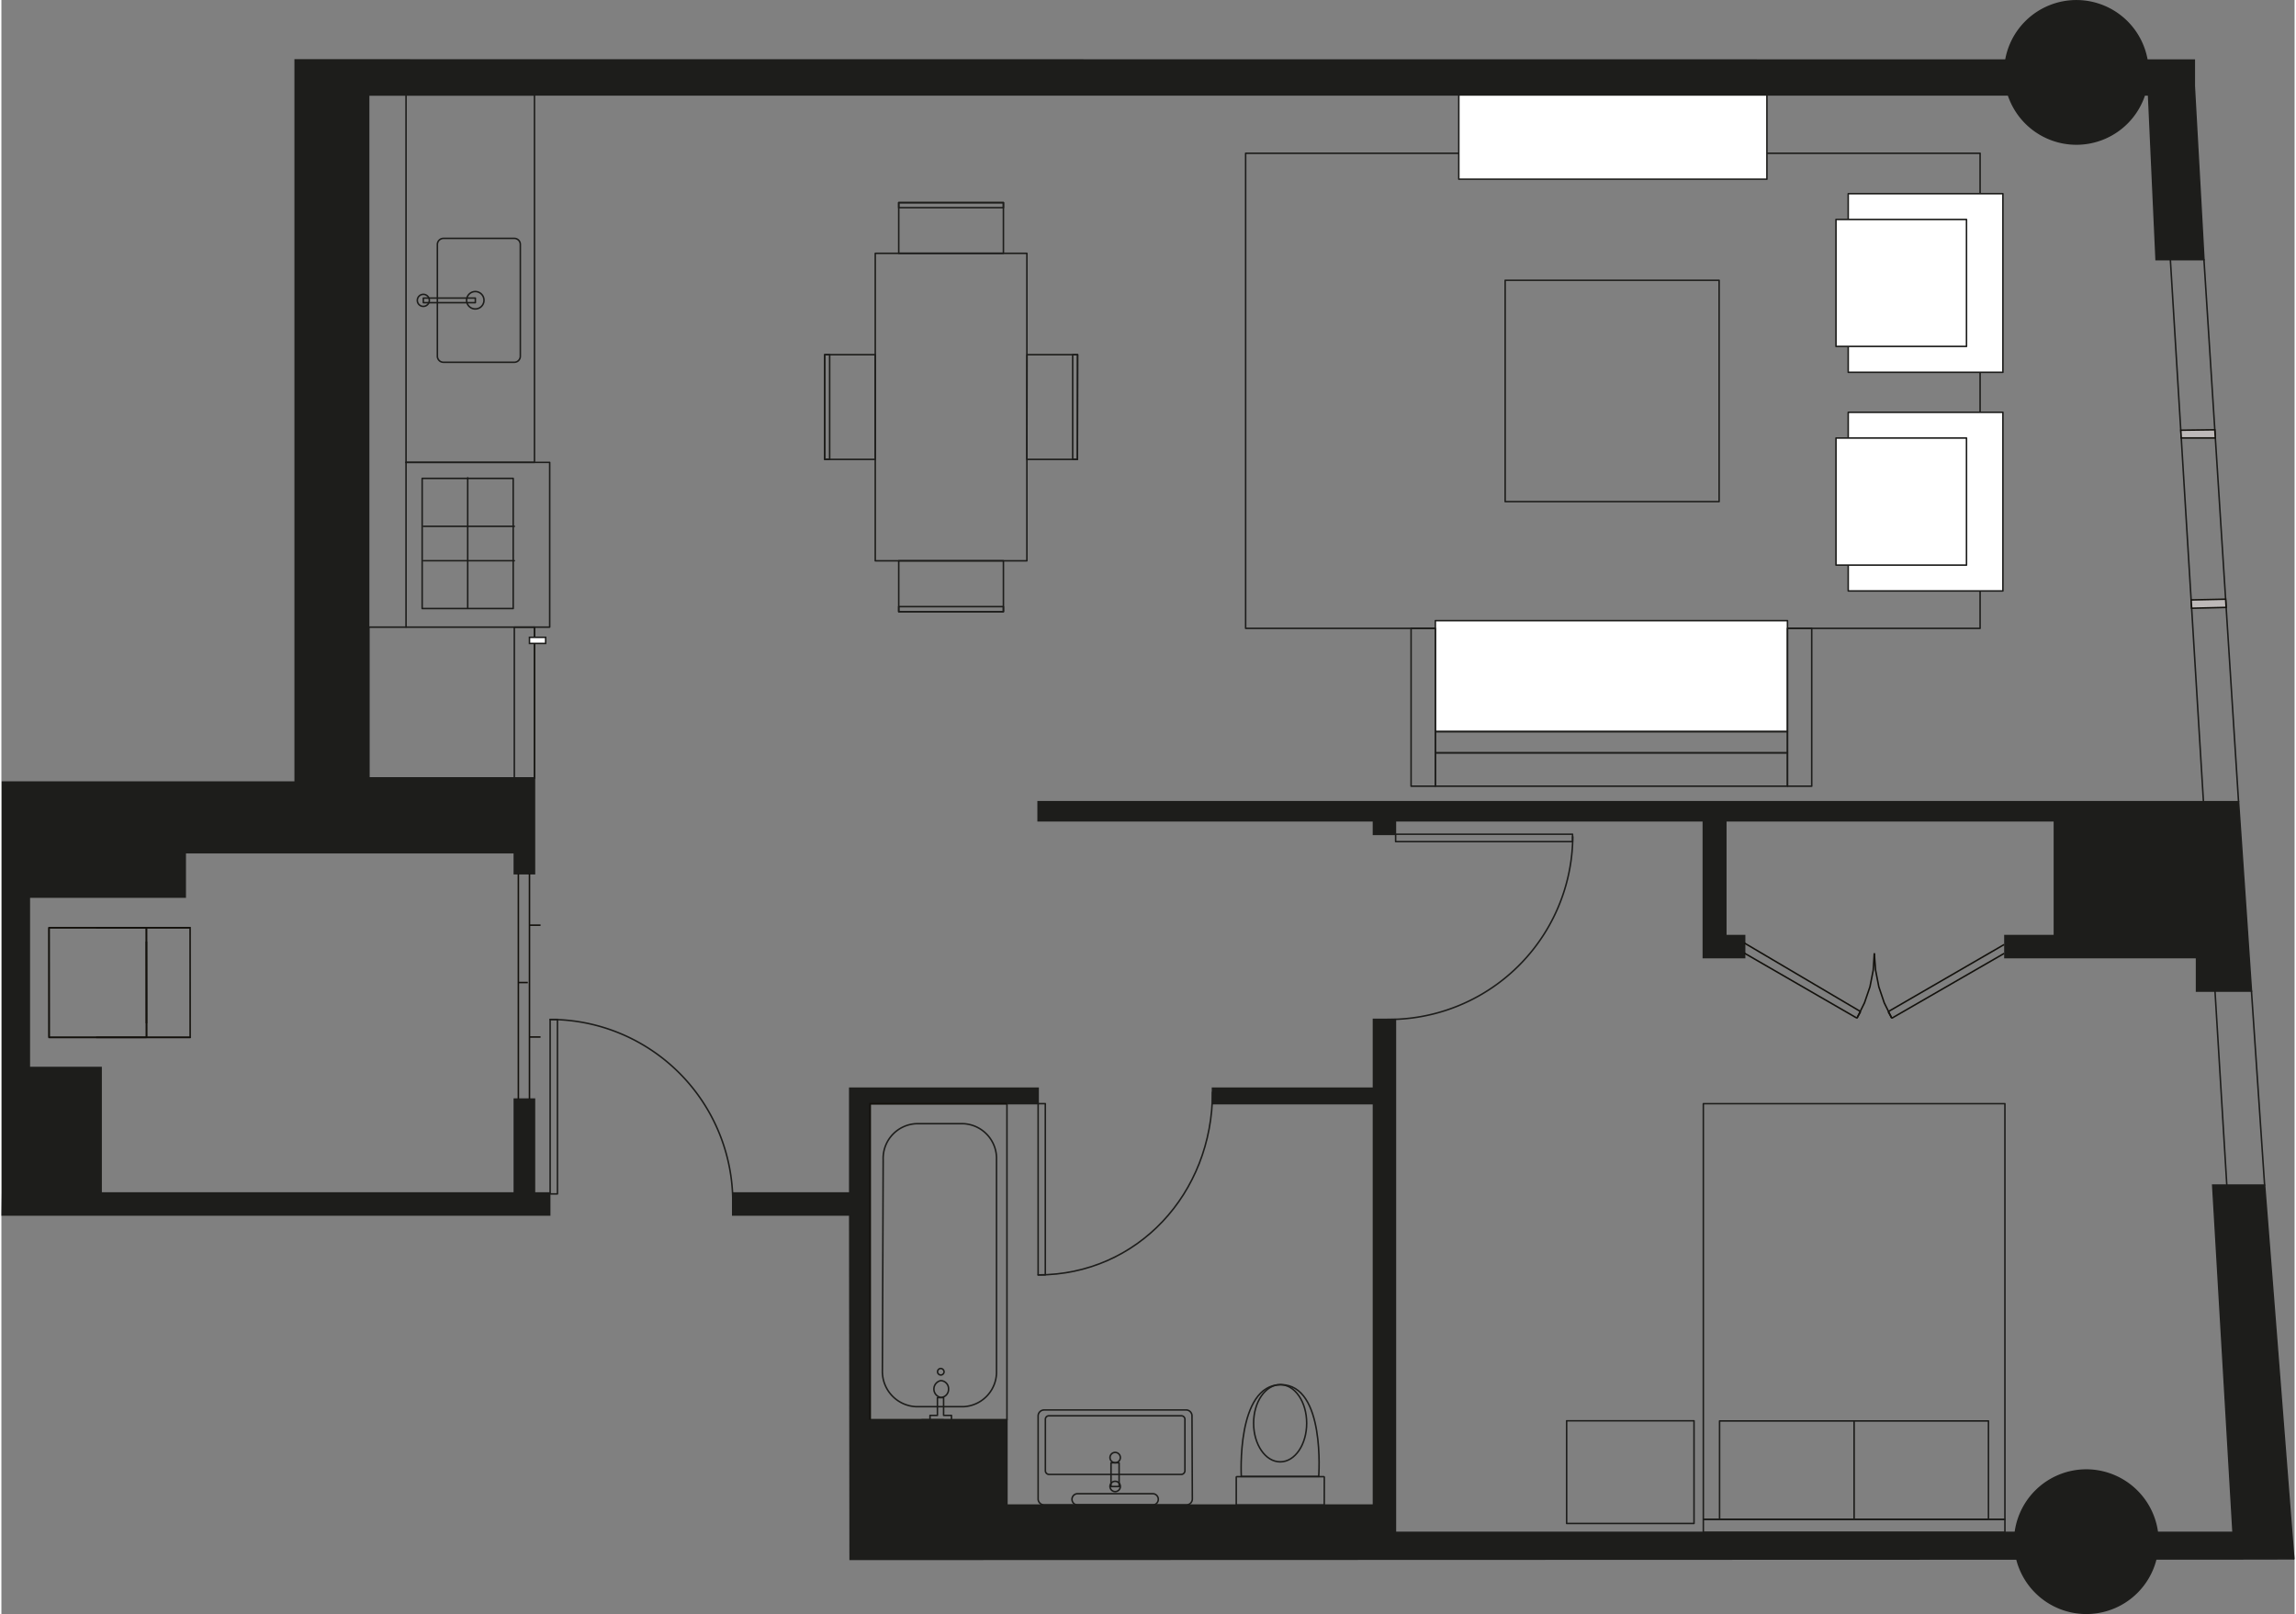 <?xml version="1.0" encoding="UTF-8"?>
<svg width="700px" height="492px" xmlns="http://www.w3.org/2000/svg" viewBox="0 0 408.33 287.35">
  <rect x="0" y="0" width="408.33" height="287.35" fill="#808080" stroke="none"/>
  <defs>
    <style>.cls-1,.cls-5,.cls-6{fill:none;}.cls-1,.cls-2,.cls-4,.cls-8{stroke:#1d1d1b;}.cls-1,.cls-4{stroke-linecap:round;stroke-linejoin:round;}.cls-1,.cls-2,.cls-3,.cls-4,.cls-5,.cls-6,.cls-7,.cls-8{stroke-width:0.27px;}.cls-2{fill:#1d1d1b;}.cls-2,.cls-3,.cls-5,.cls-6,.cls-7{stroke-miterlimit:10;}.cls-3{fill:#b6b3b2;}.cls-3,.cls-5,.cls-6,.cls-7{stroke:#13110c;}.cls-4,.cls-8{fill:#fff;}.cls-6{fill-rule:evenodd;}.cls-7{fill:#bdb9b8;}</style>
  </defs>
  <title>5 B</title>
  <g id="Layer_2" data-name="Layer 2">
    <g id="Layer_1-2" data-name="Layer 1">
      <path class="cls-1" d="M130.23,214a32.52,32.52,0,0,0-32.52-32.51"></path>
      <rect class="cls-1" x="97.71" y="181.48" width="1.3" height="31.06"></rect>
      <path class="cls-1" d="M215.65,194.44c0,18-13.34,32.52-31.05,32.52"></path>
      <rect class="cls-1" x="184.6" y="196.47" width="1.28" height="30.48"></rect>
      <polyline class="cls-2" points="17.75 212.38 91.33 212.38 91.33 195.66 94.92 195.66 94.92 212.38 97.63 212.38 97.63 216.3 0.14 216.3 0.19 212.38 0.19 139.22 52.31 139.22 52.31 10.67 382.33 10.7 390.47 10.7 390.47 15.3 392.19 46.22 383.67 46.22 382.33 16.89 65.39 16.89 65.39 138.5 94.92 138.5 94.92 155.54 91.33 155.54 91.33 151.8 32.73 151.8 32.73 159.7 4.97 159.7 4.97 190.04 17.75 190.04 17.75 212.38"></polyline>
      <polyline class="cls-2" points="408.19 277.5 397.23 277.52 397.23 277.52 151.13 277.6 151.06 216.3 130.22 216.3 130.22 212.38 151.06 212.38 151.06 193.72 184.6 193.72 184.6 196.47 154.67 196.47 154.67 252.75 179.04 252.75 179.04 267.94 243.25 267.94 244.31 267.94 244.31 196.47 215.65 196.47 215.65 193.72 244.31 193.72 244.31 181.47 248.22 181.47 248.22 272.8 397.37 272.8 393.75 210.97 402.99 210.97"></polyline>
      <line class="cls-1" x1="402.99" y1="210.98" x2="408.19" y2="277.5"></line>
      <polyline class="cls-2" points="307.05 166.56 310.4 166.56 310.4 170.47 303.05 170.47 303.05 146.12 248.22 146.12 248.22 148.54 244.31 148.54 244.31 146.12 184.6 146.12 184.6 142.72 398.35 142.72 400.65 176.44 390.87 176.44 390.87 170.47 356.75 170.47 356.75 166.56 365.56 166.56 365.56 146.12 307.05 146.12"></polyline>
      <line class="cls-1" x1="307.05" y1="146.12" x2="307.05" y2="166.56"></line>
      <path class="cls-1" d="M246.8,181.48a32.76,32.76,0,0,0,33-32.52"></path>
      <rect class="cls-1" x="248.26" y="148.51" width="31.5" height="1.32"></rect>
      <rect class="cls-1" x="154.67" y="196.48" width="24.38" height="56.28"></rect>
      <path class="cls-1" d="M177.19,206.46a6.19,6.19,0,0,0-5.92-6.42h-8.34a6.18,6.18,0,0,0-5.92,6.42L156.87,244a6.28,6.28,0,0,0,6.06,6.42h8.34a6.18,6.18,0,0,0,5.92-6.42Z"></path>
      <polygon class="cls-3" points="154.67 252.75 154.67 196.47 179.04 196.47 179.04 196.47 154.67 196.47 154.67 252.75 154.67 252.75"></polygon>
      <polyline class="cls-1" points="165.35 252.75 165.35 251.97 166.67 251.97 166.67 248.81 167.77 248.81 167.77 251.97 169.17 251.97 169.17 252.75"></polyline>
      <line class="cls-1" x1="167.73" y1="252.75" x2="163.9" y2="252.75"></line>
      <path class="cls-1" d="M168.65,247.3a1.44,1.44,0,0,0-1.38-1.52,1.53,1.53,0,0,0,0,3A1.44,1.44,0,0,0,168.65,247.3Z"></path>
      <path class="cls-1" d="M167.85,244.25a.58.58,0,1,1-.58-.63A.61.61,0,0,1,167.85,244.25Z"></path>
      <path class="cls-1" d="M212,252.12A1.06,1.06,0,0,0,211,251H185.69a1.08,1.08,0,0,0-1.09,1.08v14.71a1.07,1.07,0,0,0,1.09,1.11H211a1.06,1.06,0,0,0,1.06-1.11Z"></path>
      <path class="cls-1" d="M206,266.91a1,1,0,0,0-1-1H191.63a1,1,0,0,0-1,1h0a1,1,0,0,0,1,1H205a1,1,0,0,0,1-1Z"></path>
      <path class="cls-1" d="M210.74,252.67a.63.63,0,0,0-.64-.63H186.55a.63.63,0,0,0-.66.63v9.15a.67.67,0,0,0,.66.66H210.1a.67.67,0,0,0,.64-.66Z"></path>
      <path class="cls-1" d="M199.24,259.48a.92.92,0,1,1-1.84,0,.92.92,0,0,1,1.84,0Z"></path>
      <rect class="cls-1" x="197.58" y="260.41" width="1.44" height="4.22"></rect>
      <path class="cls-1" d="M199.24,264.64a.92.92,0,1,1-.93-.94A.93.93,0,0,1,199.24,264.64Z"></path>
      <path class="cls-1" d="M220.78,262.84s-.93-16.34,7.05-16.34,6.73,16.34,6.73,16.34"></path>
      <line class="cls-1" x1="234.56" y1="262.84" x2="220.78" y2="262.84"></line>
      <path class="cls-1" d="M235.55,267.82a.12.12,0,0,1-.13.12H220a.11.11,0,0,1-.12-.12V263a.11.11,0,0,1,.12-.12h15.43a.12.12,0,0,1,.13.12Z"></path>
      <path class="cls-1" d="M232.42,253.36c0-3.8-2.09-6.86-4.71-6.86s-4.74,3.06-4.74,6.86,2.11,6.88,4.74,6.88S232.42,257.16,232.42,253.36Z"></path>
      <path class="cls-1" d="M82.83,53.46a1.55,1.55,0,1,0,1.56-1.56A1.56,1.56,0,0,0,82.83,53.46Z"></path>
      <rect class="cls-1" x="75.13" y="53.06" width="9.26" height="0.82"></rect>
      <path class="cls-1" d="M74.06,53.48a1.06,1.06,0,0,0,1.07,1.06,1.07,1.07,0,1,0,0-2.14A1.07,1.07,0,0,0,74.06,53.48Z"></path>
      <path class="cls-1" d="M77.63,63.41a1.08,1.08,0,0,0,1.08,1.08H91.33a1.07,1.07,0,0,0,1.07-1.08V43.52a1.07,1.07,0,0,0-1.07-1.08H78.71a1.08,1.08,0,0,0-1.08,1.08Z"></path>
      <polyline class="cls-1" points="65.39 16.89 72.41 16.89 94.92 16.89 94.92 82.31 72.05 82.31"></polyline>
      <line class="cls-1" x1="72.05" y1="111.64" x2="72.05" y2="16.9"></line>
      <polyline class="cls-1" points="65.39 111.64 65.39 138.5 94.92 138.5 94.92 111.64 97.63 111.64 97.63 82.31 72.05 82.31"></polyline>
      <polygon class="cls-1" points="74.92 108.33 91.13 108.33 91.13 85.16 83.03 85.16 74.92 85.16 74.92 108.33"></polygon>
      <line class="cls-1" x1="83.03" y1="108.22" x2="83.03" y2="85.06"></line>
      <line class="cls-1" x1="91.33" y1="93.7" x2="75.13" y2="93.7"></line>
      <line class="cls-1" x1="75.13" y1="99.82" x2="91.33" y2="99.82"></line>
      <rect class="cls-1" x="65.39" y="111.64" width="29.54" height="26.86"></rect>
      <rect class="cls-1" x="91.33" y="111.64" width="3.6" height="26.86"></rect>
      <rect class="cls-1" x="221.55" y="27.28" width="130.78" height="84.58"></rect>
      <rect class="cls-4" x="328.85" y="73.4" width="27.54" height="31.8"></rect>
      <rect class="cls-4" x="326.67" y="77.98" width="23.24" height="22.62"></rect>
      <rect class="cls-4" x="328.85" y="34.48" width="27.54" height="31.8"></rect>
      <rect class="cls-4" x="326.67" y="39.07" width="23.24" height="22.6"></rect>
      <rect class="cls-1" x="267.76" y="49.9" width="38.1" height="39.4"></rect>
      <rect class="cls-4" x="255.33" y="110.49" width="62.7" height="19.74"></rect>
      <rect class="cls-1" x="255.33" y="130.24" width="62.7" height="3.78"></rect>
      <rect class="cls-1" x="255.33" y="134.02" width="62.7" height="5.94"></rect>
      <rect class="cls-1" x="251.01" y="111.86" width="4.32" height="28.1"></rect>
      <rect class="cls-1" x="318.03" y="111.86" width="4.32" height="28.1"></rect>
      <rect class="cls-4" x="259.51" y="16.9" width="54.86" height="15"></rect>
      <rect class="cls-1" x="303.05" y="270.48" width="53.7" height="2.32"></rect>
      <rect class="cls-1" x="303.05" y="196.48" width="53.7" height="74"></rect>
      <rect class="cls-1" x="305.94" y="252.96" width="47.88" height="17.52"></rect>
      <rect class="cls-1" x="329.89" y="252.96" width="0.01" height="17.52"></rect>
      <rect class="cls-1" x="278.71" y="252.93" width="22.68" height="18.28"></rect>
      <rect class="cls-1" x="159.78" y="99.83" width="18.64" height="9.06"></rect>
      <rect class="cls-1" x="159.78" y="107.99" width="18.64" height="0.9"></rect>
      <rect class="cls-1" x="159.78" y="36.07" width="18.64" height="9.02"></rect>
      <rect class="cls-1" x="159.78" y="36.07" width="18.64" height="0.9"></rect>
      <rect class="cls-1" x="155.6" y="45.1" width="27" height="54.74"></rect>
      <polygon class="cls-1" points="191.6 81.78 182.6 81.78 182.63 63.14 191.63 63.14 191.6 81.78"></polygon>
      <polygon class="cls-1" points="190.75 63.14 191.63 63.14 191.6 81.78 190.75 81.78 190.75 63.14"></polygon>
      <rect class="cls-1" x="146.6" y="63.14" width="9" height="18.64"></rect>
      <rect class="cls-1" x="146.6" y="63.14" width="0.88" height="18.64"></rect>
      <path class="cls-2" d="M382.23,12.9A12.75,12.75,0,1,1,369.49.14,12.76,12.76,0,0,1,382.23,12.9Z"></path>
      <path class="cls-2" d="M384,274.44a12.75,12.75,0,1,1-12.74-12.74A12.78,12.78,0,0,1,384,274.44Z"></path>
      <line class="cls-1" x1="400.65" y1="176.44" x2="402.99" y2="210.98"></line>
      <line class="cls-1" x1="392.19" y1="46.22" x2="398.35" y2="142.72"></line>
      <line class="cls-1" x1="392.1" y1="142.72" x2="386.21" y2="46.22"></line>
      <line class="cls-1" x1="396.26" y1="210.98" x2="394.16" y2="176.48"></line>
      <line class="cls-5" x1="335.96" y1="180.1" x2="356.61" y2="168.15"></line>
      <line class="cls-5" x1="336.61" y1="181.26" x2="335.96" y2="180.1"></line>
      <line class="cls-5" x1="356.61" y1="169.73" x2="336.61" y2="181.26"></line>
      <polyline class="cls-5" points="333.49 169.71 333.72 172.71 334.3 175.68 335.26 178.52 336.61 181.26"></polyline>
      <line class="cls-5" x1="331.06" y1="180.09" x2="310.36" y2="167.88"></line>
      <line class="cls-5" x1="330.4" y1="181.25" x2="331.06" y2="180.09"></line>
      <line class="cls-5" x1="310.36" y1="169.68" x2="330.4" y2="181.25"></line>
      <polyline class="cls-5" points="333.49 169.71 333.3 172.71 332.72 175.67 331.75 178.51 330.4 181.25"></polyline>
      <polyline class="cls-6" points="33.6 165.15 8.48 165.15 8.49 184.68 33.61 184.68"></polyline>
      <polyline class="cls-5" points="25.83 182.18 25.82 167.62 25.83 182.18"></polyline>
      <polyline class="cls-5" points="25.82 165.18 25.84 184.62 25.82 165.18"></polyline>
      <line class="cls-5" x1="8.48" y1="165.15" x2="25.82" y2="165.15"></line>
      <polyline class="cls-5" points="16.84 165.15 33.6 165.15 33.61 184.68 16.86 184.68"></polyline>
      <line class="cls-5" x1="25.84" y1="184.68" x2="8.49" y2="184.68"></line>
      <line class="cls-5" x1="8.48" y1="165.15" x2="8.49" y2="184.68"></line>
      <line class="cls-5" x1="25.84" y1="184.68" x2="25.82" y2="165.15"></line>
      <line class="cls-5" x1="92.05" y1="155.54" x2="92.05" y2="195.66"></line>
      <line class="cls-5" x1="94.03" y1="155.54" x2="94.03" y2="195.66"></line>
      <line class="cls-5" x1="92.05" y1="174.91" x2="93.73" y2="174.91"></line>
      <path class="cls-5" d="M94,164.7h2"></path>
      <path class="cls-5" d="M94,184.61h2"></path>
      <polygon class="cls-7" points="388.15 77.97 388.07 76.59 394.12 76.51 394.21 77.97 388.15 77.97"></polygon>
      <polygon class="cls-7" points="390 108.28 389.91 106.8 396.05 106.67 396.14 108.13 390 108.28"></polygon>
      <rect class="cls-8" x="94.03" y="113.46" width="2.88" height="1.08"></rect>
    </g>
  </g>
</svg>
